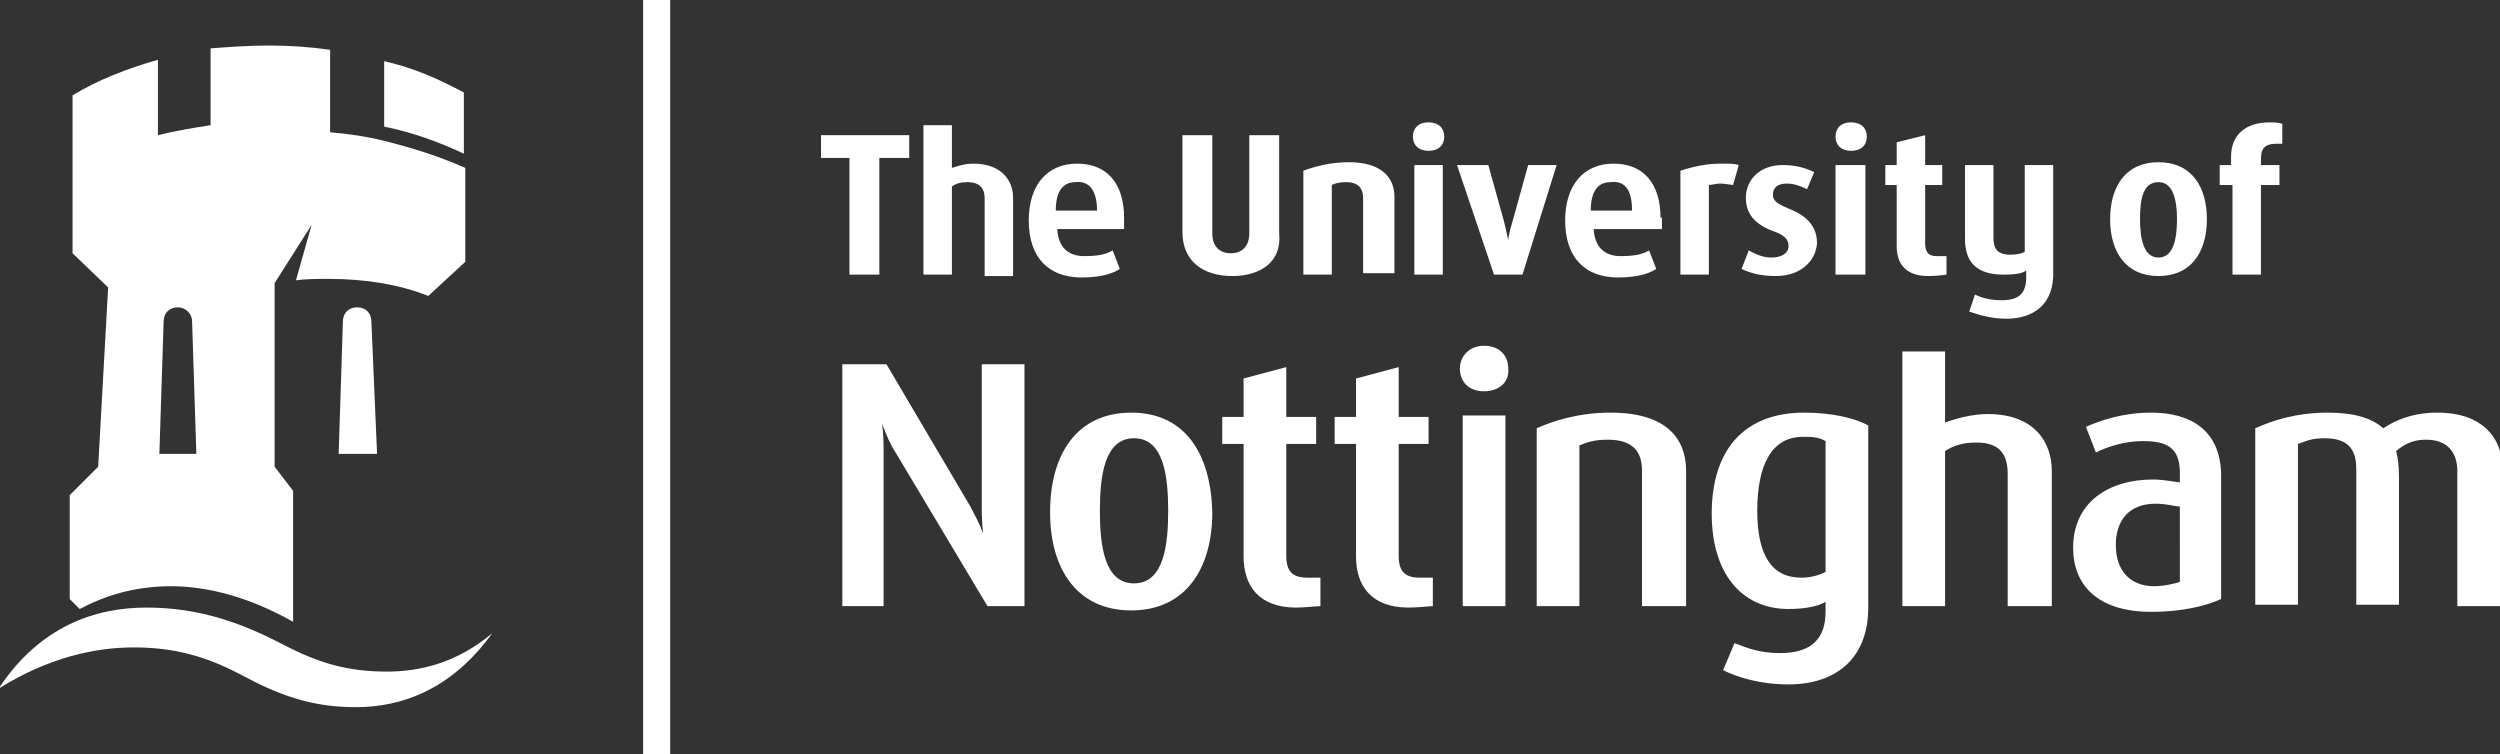 <?xml version="1.0" encoding="utf-8"?>
<!-- Generator: Adobe Illustrator 19.1.1, SVG Export Plug-In . SVG Version: 6.00 Build 0)  -->
<svg version="1.1" id="Layer_1" xmlns="http://www.w3.org/2000/svg" xmlns:xlink="http://www.w3.org/1999/xlink" x="0px" y="0px"
	 viewBox="0 0 175.7 53" style="enable-background:new 0 0 175.7 53;" xml:space="preserve">
<rect x="0" y="0" width="175.7" height="53" fill="#333333" stroke="none"/>
<style type="text/css">
	.st0{fill-rule:evenodd;clip-rule:evenodd;fill:#FFFFFF;}
</style>
<g>
	<path class="st0" d="M160,10.1c-0.9,0-1.1,0.4-1.1,1.1v0.4h1.3V13h-1.3v6.3h-2V13H156v-1.4h0.8V11c0-1.5,1-2.4,2.7-2.4
		c0.3,0,0.6,0,0.9,0.1v1.4H160L160,10.1z"/>
	<path class="st0" d="M172.7,42.6v-9.5c0-1.2-0.6-2.2-2.2-2.2c-0.9,0-1.5,0.3-2.1,0.8c0.1,0.4,0.2,0.9,0.2,1.8v9h-3v-9.5
		c0-1.1-0.3-2.2-2.2-2.2c-1,0-1.3,0.2-1.9,0.4v11.3h-3V30.1c1.1-0.5,2.8-1.1,5.1-1.1c1.9,0,3.1,0.4,3.9,1.1c0.9-0.6,2.1-1.1,3.8-1.1
		c3.2,0,4.6,1.8,4.6,4.1v9.5H172.7L172.7,42.6z"/>
	<path class="st0" d="M141,22.4c-1.1,0-2-0.3-2.6-0.5l0.4-1.2c0.4,0.2,1,0.4,1.9,0.4c1.3,0,1.7-0.6,1.7-1.6v-0.5
		c-0.2,0.2-0.7,0.3-1.6,0.3c-1.9,0-2.7-0.9-2.7-2.5v-5.2h2v5.1c0,0.7,0.2,1.2,1.2,1.2c0.5,0,0.8-0.1,1-0.2v-6.1h2V19
		C144.4,21.4,142.9,22.4,141,22.4L141,22.4z"/>
	<path class="st0" d="M135.5,19.4c-1.5,0-2.2-0.8-2.2-2.1V13h-0.8v-1.4h0.8V10l2-0.5v2.1h1.2V13h-1.2v4.1c0,0.7,0.3,0.9,0.8,0.9
		c0.3,0,0.4,0,0.7,0v1.3C136.7,19.3,136.3,19.4,135.5,19.4L135.5,19.4z"/>
	<polygon class="st0" points="129,19.3 129,11.6 131.1,11.6 131.1,19.3 129,19.3 	"/>
	<path class="st0" d="M124.8,19.4c-1,0-1.8-0.2-2.4-0.5l0.5-1.3c0.4,0.2,0.9,0.5,1.6,0.5c0.7,0,1.2-0.3,1.2-0.8
		c0-0.5-0.3-0.8-1.2-1.1c-1.5-0.6-1.8-1.5-1.8-2.3c0-1.2,0.9-2.3,2.6-2.3c0.9,0,1.6,0.2,2.2,0.5l-0.5,1.2c-0.2-0.1-0.8-0.4-1.4-0.4
		c-0.7,0-1,0.3-1,0.8c0,0.5,0.5,0.7,1.2,1c1.5,0.6,1.9,1.5,1.9,2.4C127.6,18.4,126.5,19.4,124.8,19.4L124.8,19.4z"/>
	<path class="st0" d="M121.8,13c-0.1,0-0.6-0.1-0.9-0.1c-0.3,0-0.6,0.1-0.8,0.1v6.3h-2V12c0.3-0.1,1.5-0.5,2.8-0.5
		c0.8,0,1,0,1.3,0.1L121.8,13L121.8,13z"/>
	<path class="st0" d="M141.1,42.6v-9.3c0-1.3-0.5-2.2-2.2-2.2c-0.9,0-1.6,0.2-2.2,0.6v10.9h-3V24.7h3v5c0.8-0.3,1.9-0.6,3-0.6
		c3.3,0,4.5,2,4.5,4v9.5H141.1L141.1,42.6z"/>
	<path class="st0" d="M100.4,10.6c-0.7,0-1.1-0.4-1.1-1c0-0.5,0.3-1,1.1-1c0.7,0,1.1,0.4,1.1,1C101.5,10.2,101.1,10.6,100.4,10.6
		L100.4,10.6z"/>
	<path class="st0" d="M107,19.3H105l-2.6-7.7h2.2l1,3.6c0.1,0.3,0.3,1.2,0.4,1.7h0c0-0.4,0.3-1.3,0.4-1.7l1-3.6h2L107,19.3L107,19.3
		z"/>
	<polygon class="st0" points="99.4,19.3 99.4,11.6 101.4,11.6 101.4,19.3 99.4,19.3 	"/>
	<path class="st0" d="M130.1,10.6c-0.7,0-1.1-0.4-1.1-1c0-0.5,0.3-1,1.1-1c0.7,0,1.1,0.4,1.1,1C131.2,10.2,130.8,10.6,130.1,10.6
		L130.1,10.6z"/>
	<path class="st0" d="M95.8,19.3v-5.4c0-0.5-0.2-1.1-1.2-1.1c-0.5,0-0.8,0.1-1,0.2v6.3h-2V12c0.8-0.3,1.9-0.6,3.2-0.6
		c2.3,0,3.2,1.1,3.2,2.4v5.4H95.8L95.8,19.3z"/>
	<path class="st0" d="M104.3,27.5c-1.1,0-1.7-0.7-1.7-1.6c0-0.8,0.6-1.6,1.7-1.6c1.1,0,1.7,0.7,1.7,1.6
		C106.1,26.8,105.4,27.5,104.3,27.5L104.3,27.5z"/>
	<path class="st0" d="M115.4,42.6v-9.5c0-1.1-0.4-2.2-2.4-2.2c-1,0-1.5,0.2-2,0.4v11.3h-3V30.1c1.1-0.5,2.9-1.1,5.2-1.1
		c4,0,5.3,1.9,5.3,4.1v9.5H115.4L115.4,42.6z"/>
	<path class="st0" d="M86.6,19.4c-2,0-3.5-1-3.5-3.1V9.5h2.1v6.9c0,0.9,0.5,1.4,1.3,1.4c0.8,0,1.3-0.5,1.3-1.4V9.5h2.1v6.9
		C90.1,18.4,88.6,19.4,86.6,19.4L86.6,19.4z"/>
	<polygon class="st0" points="102.8,42.6 102.8,29.2 105.8,29.2 105.8,42.6 102.8,42.6 	"/>
	<path class="st0" d="M99,42.7c-2.6,0-3.7-1.5-3.7-3.6v-7.9h-1.5v-1.9h1.5v-2.7l3-0.8v3.5h2.1v1.9h-2.1v7.9c0,1.2,0.6,1.5,1.5,1.5
		c0.2,0,0.6,0,0.9,0v2C100.4,42.6,99.7,42.7,99,42.7L99,42.7z"/>
	<path class="st0" d="M91.1,42.7c-2.6,0-3.7-1.5-3.7-3.6v-7.9h-1.5v-1.9h1.5v-2.7l3-0.8v3.5h2.1v1.9h-2.1v7.9c0,1.2,0.6,1.5,1.5,1.5
		c0.2,0,0.6,0,0.9,0v2C92.5,42.6,91.7,42.7,91.1,42.7L91.1,42.7z"/>
	<path class="st0" d="M69.2,19.3v-5.4c0-0.6-0.3-1.1-1.2-1.1c-0.5,0-0.8,0.1-1.1,0.3v6.2h-2V8.8h2v3c0.3-0.1,0.9-0.3,1.5-0.3
		c2,0,2.8,1.2,2.8,2.4v5.5H69.2L69.2,19.3z"/>
	<polygon class="st0" points="61.8,11.1 61.8,19.3 59.7,19.3 59.7,11.1 57.7,11.1 57.7,9.5 63.9,9.5 63.9,11.1 61.8,11.1 	"/>
	<path class="st0" d="M27,8.9V4.3c2.2,0.5,3.9,1.3,5.6,2.2v4.3C30.9,10,29,9.3,27,8.9L27,8.9z"/>
	<path class="st0" d="M69.4,42.6L63,31.9c-0.4-0.6-0.7-1.3-1-2.1h0c0.1,0.8,0.1,1.5,0.1,2.2v10.6h-2.9v-17h3.1l5.9,10
		c0.3,0.6,0.6,1.1,0.9,1.9h0c-0.1-0.8-0.1-1.4-0.1-2v-9.9H72v17H69.4L69.4,42.6z"/>
	<path class="st0" d="M23.8,31.9l0.3-9.3c0-0.6,0.4-1,1-1c0.6,0,1,0.4,1,1l0.4,9.3H23.8L23.8,31.9z"/>
	<path class="st0" d="M25,49.7c-3.2,0-5.5-0.9-8.1-2.3c-2.3-1.2-4.5-1.9-7.5-1.9c-2.7,0-6,0.7-9.5,2.9c2.9-4.4,6.8-5.7,10.4-5.7
		c3.9,0,6.9,1.2,9.6,2.6c2.5,1.3,4.5,1.9,7.3,1.9c2.3,0,4.9-0.6,7.4-2.7C31.7,48.5,28.2,49.7,25,49.7L25,49.7z"/>
	<path class="st0" d="M151.7,11.4c-2.3,0-3.4,1.7-3.4,4c0,2.3,1.1,4,3.4,4c2.3,0,3.4-1.7,3.4-4C155.1,13.1,154,11.4,151.7,11.4
		L151.7,11.4z M151.7,18.1c-1,0-1.3-1.2-1.3-2.7c0-1.4,0.2-2.6,1.3-2.6c1,0,1.3,1.2,1.3,2.6C153,16.9,152.7,18.1,151.7,18.1
		L151.7,18.1z"/>
	<path class="st0" d="M151.2,29c-2.1,0-3.7,0.6-4.6,1l0.7,1.8c0.8-0.4,2-0.8,3.3-0.8c1.6,0,2.6,0.4,2.6,2.2v0.7
		c-0.2,0-1.1-0.2-1.9-0.2c-3.1,0-5.6,1.6-5.6,4.8c0,2.6,1.7,4.5,5.5,4.5c2.1,0,3.8-0.4,4.9-0.9v-8.4C156.2,30.2,153.9,29,151.2,29
		L151.2,29z M153.2,40.9c-0.3,0.1-1.1,0.3-1.8,0.3c-1.6,0-2.7-1-2.7-2.9c0-1.7,0.9-2.9,2.8-2.9c0.8,0,1.4,0.2,1.7,0.2V40.9
		L153.2,40.9z"/>
	<path class="st0" d="M116.7,15.3c0-2.4-1.2-3.8-3.3-3.8c-2.1,0-3.4,1.5-3.4,4c0,2.6,1.4,4,3.7,4c1.2,0,2.1-0.2,2.7-0.6l-0.5-1.3
		c-0.5,0.3-1.1,0.4-2,0.4c-0.9,0-1.8-0.4-1.9-1.9h4.8V15.3L116.7,15.3z M114.7,14.8h-2.9c0-1.5,0.6-2,1.4-2
		C114.1,12.7,114.7,13.2,114.7,14.8L114.7,14.8L114.7,14.8z"/>
	<path class="st0" d="M126.8,29c-4.3,0-6.5,2.7-6.5,7.1c0,4.2,2.1,6.7,5.4,6.7c1.2,0,2.1-0.2,2.6-0.5V43c0,1.8-0.9,2.9-3.2,2.9
		c-1.5,0-2.4-0.4-3.2-0.7l-0.8,1.9c1,0.5,2.6,1,4.6,1c3.3,0,5.6-1.8,5.6-5.4V29.9C130.4,29.4,128.8,29,126.8,29L126.8,29z
		 M128.3,40.2c-0.4,0.2-1,0.4-1.7,0.4c-2.1,0-3.1-1.6-3.1-4.7c0-3.2,1-5.2,3.2-5.2c0.6,0,1.1,0,1.6,0.3V40.2L128.3,40.2z"/>
	<path class="st0" d="M79,15.3c0-2.4-1.2-3.8-3.3-3.8c-2.1,0-3.4,1.5-3.4,4c0,2.6,1.4,4,3.7,4c1.2,0,2.1-0.2,2.7-0.6l-0.5-1.3
		c-0.5,0.3-1.1,0.4-2,0.4c-0.9,0-1.8-0.4-1.9-1.9H79V15.3L79,15.3z M77.1,14.8h-2.9c0-1.5,0.6-2,1.4-2
		C76.4,12.7,77.1,13.2,77.1,14.8L77.1,14.8L77.1,14.8z"/>
	<path class="st0" d="M79.5,29c-3.8,0-5.7,2.9-5.7,7c0,4,1.9,6.9,5.7,6.9c3.8,0,5.7-2.9,5.7-6.9C85.1,31.9,83.3,29,79.5,29L79.5,29z
		 M79.7,41c-2.1,0-2.4-2.7-2.4-5.1c0-2.4,0.3-5.1,2.4-5.1c2.1,0,2.4,2.7,2.4,5.1C82.1,38.3,81.8,41,79.7,41L79.7,41z"/>
	<path class="st0" d="M27,9.9c-1.2-0.3-2.5-0.5-3.8-0.6V3.5c-1.4-0.2-2.8-0.3-4.3-0.3c-1.4,0-2.8,0.1-4.1,0.2v5.4
		c-1.3,0.2-2.5,0.4-3.7,0.7V4.2c-2.1,0.6-4.2,1.4-6,2.5v11.1l2.5,2.4L6.9,32.8l-2,2v7.3l0.7,0.7c1.7-0.9,3.8-1.6,6.4-1.6
		c2.5,0,5.4,0.7,8.6,2.5v-9.2l-1.3-1.7V19.9l2.6-4.1l-1.1,3.9c0.7-0.1,1.5-0.1,2.3-0.1c2.6,0,5,0.4,7,1.2l2.6-2.4v-6.6
		C30.9,11,29,10.4,27,9.9L27,9.9z M11.2,31.9l0.3-9.3c0-0.6,0.4-1,1-1c0.5,0,1,0.4,1,1l0.3,9.3H11.2L11.2,31.9z"/>
	<polygon class="st0" points="46.5,0 45.2,0 45.2,53 47.1,53 47.1,0 46.5,0 	"/>
</g>
</svg>
